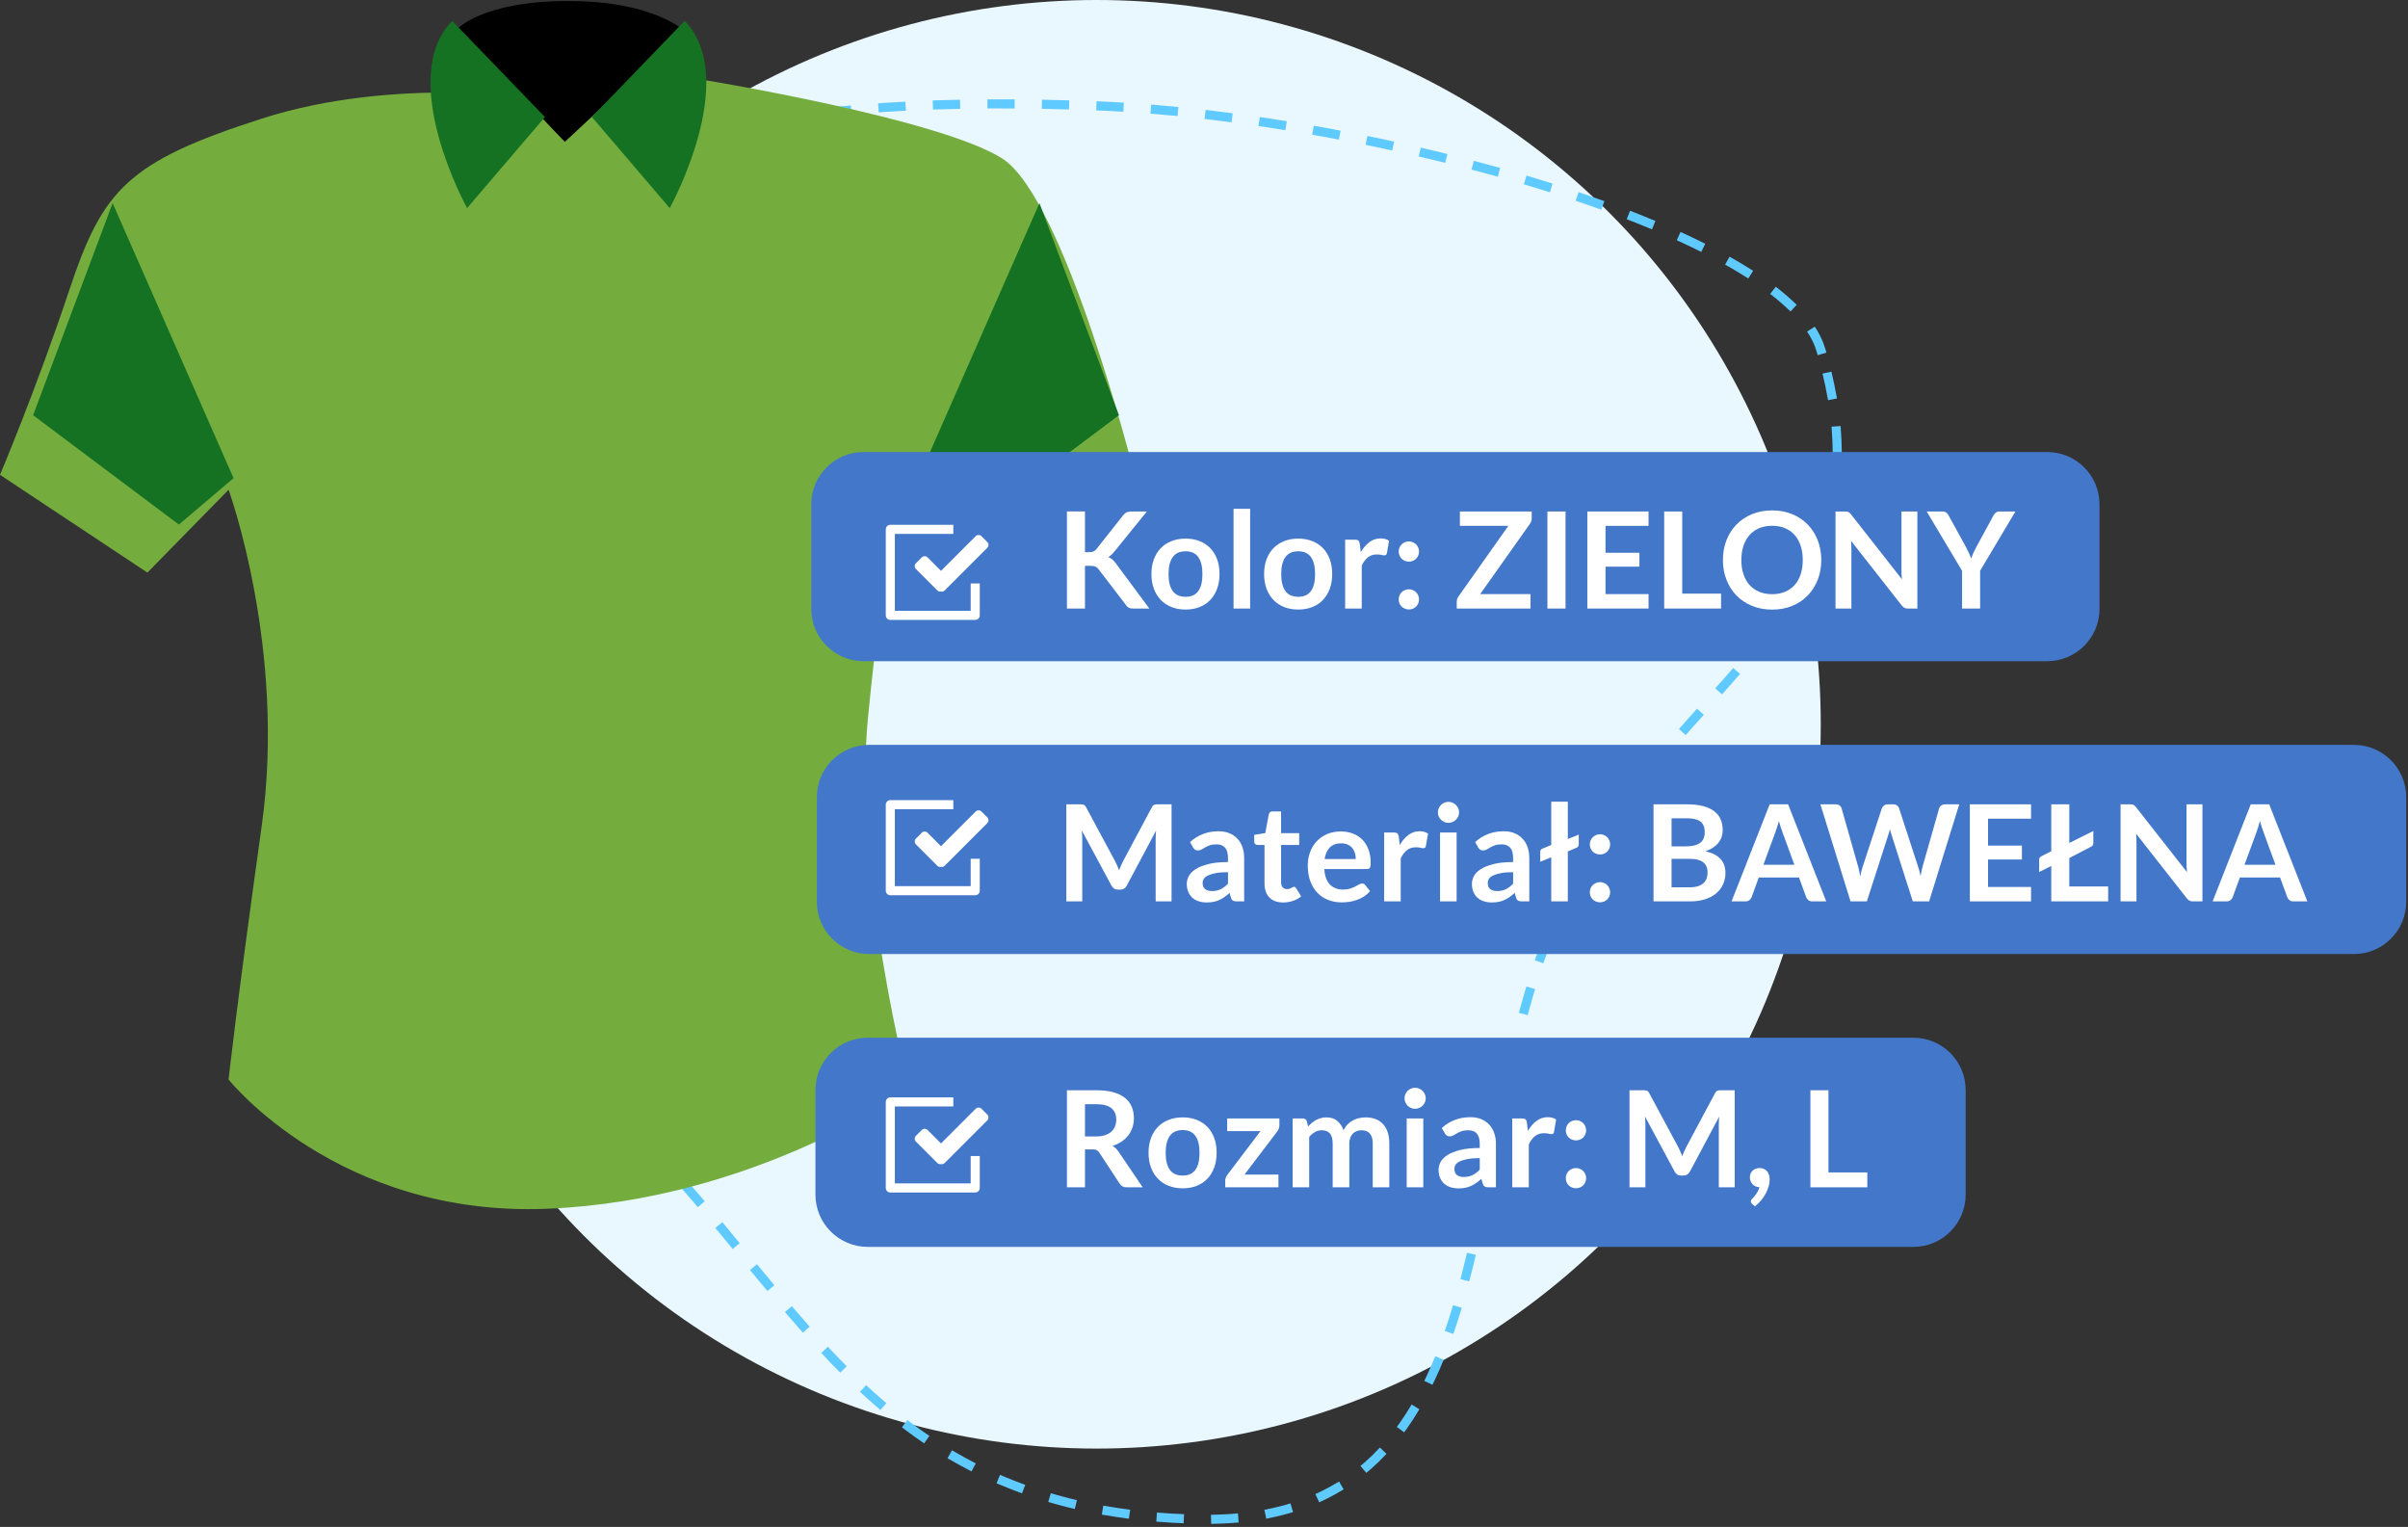 <?xml version="1.0" encoding="UTF-8" standalone="no"?><!DOCTYPE svg PUBLIC "-//W3C//DTD SVG 1.1//EN" "http://www.w3.org/Graphics/SVG/1.1/DTD/svg11.dtd"><svg width="100%" height="100%" viewBox="0 0 265 168" version="1.1" xmlns="http://www.w3.org/2000/svg" xmlns:xlink="http://www.w3.org/1999/xlink" xml:space="preserve" xmlns:serif="http://www.serif.com/" style="fill-rule:evenodd;clip-rule:evenodd;stroke-linecap:square;stroke-linejoin:round;stroke-miterlimit:1.5;"><rect x="0" y="0" width="265" height="168" fill="#333333" stroke="none"/><g><circle cx="120.683" cy="79.691" r="79.691" style="fill:#e9f7ff;"/><path d="M200.374,38.458c-3.819,-12.905 -48.858,-25.62 -79.691,-26.812c-30.834,-1.191 -64.2,1.788 -81.479,26.812c-17.279,25.025 12.512,67.924 30.982,86.395c18.471,18.47 26.813,41.708 61.966,42.303c35.154,0.596 27.408,-42.303 39.92,-67.924c12.513,-25.62 36.941,-31.578 28.302,-60.774Z" style="fill:none;stroke:#5fcaff;stroke-width:1px;stroke-dasharray:2,4,0,0;"/><g id="koszulka"><path id="Shape-1375" serif:id="Shape 1375" d="M59.605,10.867c0,-0 -16.04,-2.552 -30.805,2.187c-14.764,4.739 -17.499,7.838 -21.144,18.775c-3.646,10.938 -7.656,20.416 -7.656,20.416l16.223,10.755l8.932,-9.114c-0,-0 6.379,17.499 3.645,37.003c-2.734,19.504 -3.645,27.89 -3.645,27.89c-0,-0 12.03,15.129 34.997,14.218c22.967,-0.912 39.919,-13.125 39.919,-13.125c-0,-0 -6.197,-23.697 -4.557,-40.831c1.641,-17.135 3.828,-26.25 3.828,-26.25l9.114,10.574l16.405,-11.12c-0,-0 -7.656,-30.441 -14.582,-34.816c-6.927,-4.375 -32.446,-8.568 -32.446,-8.568l-18.228,2.006Z" style="fill:#74ac3e;"/><path id="Shape-1378" serif:id="Shape 1378" d="M57.608,16.547l1.358,18.484l2.74,0l3.946,-22.501l-7.466,0l-0.578,4.017Z" style="fill:#74ac3e;"/><path id="Shape-1377" serif:id="Shape 1377" d="M50.309,3.211c-0,-0 2.734,-3.099 12.213,-3.099c9.478,-0 12.759,3.281 12.759,3.281l-13.124,12.213l-11.848,-12.395Z"/><path id="Shape-1376" serif:id="Shape 1376" d="M49.762,2.299l10.208,10.573l-8.567,10.025c-0,0 -7.838,-14.218 -1.641,-20.598Z" style="fill:#147222;"/><path id="Shape-1376-copy" serif:id="Shape 1376 copy" d="M75.346,2.299l-10.207,10.573l8.567,10.025c0,0 7.838,-14.218 1.64,-20.598Z" style="fill:#147222;"/><path id="Shape-1379" serif:id="Shape 1379" d="M12.395,22.351l13.306,30.258l-6.015,5.104l-16.04,-12.03l8.749,-23.332Z" style="fill:#147222;"/><path id="Shape-1379-copy" serif:id="Shape 1379 copy" d="M114.391,22.351l-13.306,30.258l6.015,5.104l16.041,-12.03l-8.75,-23.332Z" style="fill:#147222;"/></g><path d="M231.05,55.488c0,-3.175 -2.578,-5.753 -5.753,-5.753l-130.264,-0c-3.176,-0 -5.754,2.578 -5.754,5.753l0,11.508c0,3.175 2.578,5.753 5.754,5.753l130.264,0c3.175,0 5.753,-2.578 5.753,-5.753l0,-11.508Z" style="fill:#4377c9;"/><path d="M264.805,87.709c0,-3.175 -2.578,-5.754 -5.753,-5.754l-163.405,0c-3.176,0 -5.754,2.579 -5.754,5.754l-0,11.507c-0,3.176 2.578,5.754 5.754,5.754l163.405,0c3.175,0 5.753,-2.578 5.753,-5.754l0,-11.507Z" style="fill:#4377c9;"/><path d="M216.321,119.93c-0,-3.176 -2.578,-5.754 -5.754,-5.754l-115.074,0c-3.175,0 -5.753,2.578 -5.753,5.754l-0,11.507c-0,3.176 2.578,5.754 5.753,5.754l115.074,-0c3.176,-0 5.754,-2.578 5.754,-5.754l-0,-11.507Z" style="fill:#4377c9;"/><path d="M103.556,62.81l3.815,-3.815c0.176,-0.176 0.463,-0.176 0.639,0l0.64,0.64c0.176,0.176 0.176,0.462 -0,0.639l-4.689,4.689c-0.11,0.11 -0.263,0.151 -0.405,0.124c-0.142,0.027 -0.295,-0.014 -0.405,-0.124l-2.353,-2.353c-0.177,-0.176 -0.177,-0.463 -0,-0.639l0.639,-0.64c0.177,-0.176 0.463,-0.176 0.64,0l1.479,1.479Z" style="fill:#fff;"/><path d="M104.413,58.242l-6.434,-0l0,9.464l9.345,0l-0,-3.014" style="fill:none;stroke:#fff;stroke-width:1px;"/><path d="M103.556,93.104l3.815,-3.815c0.176,-0.177 0.463,-0.177 0.639,-0l0.64,0.639c0.176,0.177 0.176,0.463 -0,0.64l-4.689,4.689c-0.11,0.11 -0.263,0.151 -0.405,0.124c-0.142,0.027 -0.295,-0.014 -0.405,-0.124l-2.353,-2.353c-0.177,-0.177 -0.177,-0.463 -0,-0.64l0.639,-0.639c0.177,-0.177 0.463,-0.177 0.64,-0l1.479,1.479Z" style="fill:#fff;"/><path d="M104.413,88.535l-6.434,0l0,9.465l9.345,-0l-0,-3.014" style="fill:none;stroke:#fff;stroke-width:1px;"/><path d="M103.556,125.809l3.815,-3.815c0.176,-0.177 0.463,-0.177 0.639,-0l0.64,0.639c0.176,0.177 0.176,0.463 -0,0.64l-4.689,4.689c-0.11,0.11 -0.263,0.151 -0.405,0.124c-0.142,0.027 -0.295,-0.014 -0.405,-0.124l-2.353,-2.353c-0.177,-0.177 -0.177,-0.463 -0,-0.64l0.639,-0.639c0.177,-0.177 0.463,-0.177 0.64,-0l1.479,1.479Z" style="fill:#fff;"/><path d="M104.413,121.24l-6.434,0l0,9.465l9.345,-0l-0,-3.014" style="fill:none;stroke:#fff;stroke-width:1px;"/><g><path d="M119.403,60.752l0.465,0c0.187,0 0.342,-0.026 0.465,-0.077c0.123,-0.052 0.229,-0.134 0.318,-0.248l2.946,-3.729c0.124,-0.158 0.253,-0.267 0.388,-0.329c0.136,-0.061 0.307,-0.092 0.513,-0.092l1.714,-0l-3.597,4.438c-0.113,0.138 -0.221,0.254 -0.325,0.347c-0.103,0.094 -0.214,0.17 -0.332,0.229c0.162,0.059 0.309,0.143 0.439,0.251c0.131,0.109 0.258,0.247 0.381,0.414l3.707,5l-1.758,-0c-0.236,-0 -0.412,-0.034 -0.528,-0.1c-0.115,-0.066 -0.213,-0.164 -0.291,-0.292l-3.021,-3.943c-0.098,-0.128 -0.209,-0.221 -0.332,-0.277c-0.123,-0.057 -0.298,-0.085 -0.524,-0.085l-0.628,-0l-0,4.697l-1.987,-0l0,-10.686l1.987,-0l-0,4.482Z" style="fill:#fff;fill-rule:nonzero;"/><path d="M130.473,59.26c0.566,0 1.079,0.092 1.54,0.274c0.46,0.182 0.853,0.44 1.178,0.775c0.325,0.335 0.576,0.744 0.753,1.226c0.177,0.483 0.266,1.022 0.266,1.617c-0,0.601 -0.089,1.143 -0.266,1.625c-0.177,0.483 -0.428,0.894 -0.753,1.233c-0.325,0.34 -0.718,0.601 -1.178,0.783c-0.461,0.182 -0.974,0.273 -1.54,0.273c-0.566,0 -1.081,-0.091 -1.544,-0.273c-0.462,-0.182 -0.857,-0.443 -1.185,-0.783c-0.327,-0.339 -0.581,-0.75 -0.761,-1.233c-0.179,-0.482 -0.269,-1.024 -0.269,-1.625c-0,-0.595 0.09,-1.134 0.269,-1.617c0.18,-0.482 0.434,-0.891 0.761,-1.226c0.328,-0.335 0.723,-0.593 1.185,-0.775c0.463,-0.182 0.978,-0.274 1.544,-0.274Zm-0,6.403c0.63,0 1.097,-0.211 1.399,-0.635c0.303,-0.423 0.455,-1.044 0.455,-1.861c-0,-0.817 -0.152,-1.44 -0.455,-1.868c-0.302,-0.429 -0.769,-0.643 -1.399,-0.643c-0.64,0 -1.113,0.216 -1.418,0.646c-0.305,0.431 -0.458,1.053 -0.458,1.865c0,0.813 0.153,1.432 0.458,1.857c0.305,0.426 0.778,0.639 1.418,0.639Z" style="fill:#fff;fill-rule:nonzero;"/><rect x="135.753" y="55.982" width="1.824" height="10.974" style="fill:#fff;fill-rule:nonzero;"/><path d="M142.872,59.26c0.567,0 1.08,0.092 1.54,0.274c0.46,0.182 0.853,0.44 1.178,0.775c0.325,0.335 0.576,0.744 0.753,1.226c0.178,0.483 0.266,1.022 0.266,1.617c0,0.601 -0.088,1.143 -0.266,1.625c-0.177,0.483 -0.428,0.894 -0.753,1.233c-0.325,0.34 -0.718,0.601 -1.178,0.783c-0.46,0.182 -0.973,0.273 -1.54,0.273c-0.566,0 -1.08,-0.091 -1.543,-0.273c-0.463,-0.182 -0.858,-0.443 -1.185,-0.783c-0.328,-0.339 -0.581,-0.75 -0.761,-1.233c-0.18,-0.482 -0.27,-1.024 -0.27,-1.625c0,-0.595 0.09,-1.134 0.27,-1.617c0.18,-0.482 0.433,-0.891 0.761,-1.226c0.327,-0.335 0.722,-0.593 1.185,-0.775c0.463,-0.182 0.977,-0.274 1.543,-0.274Zm0,6.403c0.631,0 1.097,-0.211 1.4,-0.635c0.303,-0.423 0.454,-1.044 0.454,-1.861c-0,-0.817 -0.151,-1.44 -0.454,-1.868c-0.303,-0.429 -0.769,-0.643 -1.4,-0.643c-0.64,0 -1.112,0.216 -1.418,0.646c-0.305,0.431 -0.457,1.053 -0.457,1.865c-0,0.813 0.152,1.432 0.457,1.857c0.306,0.426 0.778,0.639 1.418,0.639Z" style="fill:#fff;fill-rule:nonzero;"/><path d="M148.034,66.956l0,-7.577l1.071,-0c0.187,-0 0.318,0.034 0.392,0.103c0.074,0.069 0.123,0.187 0.147,0.355l0.111,0.915c0.271,-0.467 0.589,-0.837 0.953,-1.107c0.364,-0.271 0.773,-0.407 1.226,-0.407c0.374,0 0.684,0.086 0.93,0.259l-0.236,1.366c-0.015,0.089 -0.047,0.151 -0.096,0.188c-0.049,0.037 -0.116,0.056 -0.199,0.056c-0.074,-0 -0.175,-0.017 -0.303,-0.052c-0.128,-0.034 -0.298,-0.052 -0.51,-0.052c-0.379,0 -0.704,0.105 -0.975,0.314c-0.27,0.209 -0.499,0.516 -0.686,0.92l-0,4.719l-1.825,-0Z" style="fill:#fff;fill-rule:nonzero;"/><path d="M153.928,65.951c-0,-0.152 0.028,-0.298 0.085,-0.435c0.056,-0.138 0.135,-0.256 0.236,-0.355c0.101,-0.098 0.22,-0.177 0.358,-0.236c0.138,-0.059 0.286,-0.089 0.443,-0.089c0.153,0 0.298,0.03 0.436,0.089c0.138,0.059 0.256,0.138 0.354,0.236c0.099,0.099 0.178,0.217 0.237,0.355c0.059,0.137 0.088,0.283 0.088,0.435c0,0.158 -0.029,0.304 -0.088,0.44c-0.059,0.135 -0.138,0.252 -0.237,0.351c-0.098,0.098 -0.216,0.176 -0.354,0.232c-0.138,0.057 -0.283,0.085 -0.436,0.085c-0.157,0 -0.305,-0.028 -0.443,-0.085c-0.138,-0.056 -0.257,-0.134 -0.358,-0.232c-0.101,-0.099 -0.18,-0.216 -0.236,-0.351c-0.057,-0.136 -0.085,-0.282 -0.085,-0.44Zm-0,-5.265c-0,-0.153 0.028,-0.298 0.085,-0.436c0.056,-0.138 0.135,-0.256 0.236,-0.354c0.101,-0.099 0.22,-0.178 0.358,-0.237c0.138,-0.059 0.286,-0.088 0.443,-0.088c0.153,-0 0.298,0.029 0.436,0.088c0.138,0.059 0.256,0.138 0.354,0.237c0.099,0.098 0.178,0.216 0.237,0.354c0.059,0.138 0.088,0.283 0.088,0.436c0,0.157 -0.029,0.304 -0.088,0.439c-0.059,0.136 -0.138,0.253 -0.237,0.351c-0.098,0.098 -0.216,0.176 -0.354,0.233c-0.138,0.056 -0.283,0.085 -0.436,0.085c-0.157,-0 -0.305,-0.029 -0.443,-0.085c-0.138,-0.057 -0.257,-0.135 -0.358,-0.233c-0.101,-0.098 -0.18,-0.215 -0.236,-0.351c-0.057,-0.135 -0.085,-0.282 -0.085,-0.439Z" style="fill:#fff;fill-rule:nonzero;"/><path d="M168.565,56.277l-0,0.731c-0,0.227 -0.064,0.433 -0.192,0.62l-5.48,7.74l5.539,-0l-0,1.588l-8.116,-0l-0,-0.783c-0,-0.099 0.017,-0.193 0.051,-0.284c0.035,-0.092 0.079,-0.176 0.133,-0.255l5.495,-7.777l-5.332,0l-0,-1.58l7.902,-0Z" style="fill:#fff;fill-rule:nonzero;"/><rect x="170.293" y="56.277" width="1.994" height="10.679" style="fill:#fff;fill-rule:nonzero;"/><path d="M181.422,56.277l0,1.58l-4.734,0l0,2.962l3.73,-0l-0,1.528l-3.73,0l0,3.021l4.734,-0l0,1.588l-6.735,-0l-0,-10.679l6.735,-0Z" style="fill:#fff;fill-rule:nonzero;"/><path d="M185.129,65.316l4.276,0l0,1.64l-6.262,-0l-0,-10.679l1.986,-0l0,9.039Z" style="fill:#fff;fill-rule:nonzero;"/><path d="M200.431,61.616c0,0.783 -0.13,1.508 -0.391,2.175c-0.261,0.667 -0.628,1.245 -1.101,1.732c-0.472,0.487 -1.041,0.868 -1.706,1.141c-0.664,0.273 -1.4,0.41 -2.208,0.41c-0.807,-0 -1.544,-0.137 -2.212,-0.41c-0.667,-0.273 -1.238,-0.654 -1.713,-1.141c-0.475,-0.487 -0.843,-1.065 -1.104,-1.732c-0.261,-0.667 -0.391,-1.392 -0.391,-2.175c-0,-0.783 0.13,-1.507 0.391,-2.175c0.261,-0.667 0.629,-1.244 1.104,-1.731c0.475,-0.488 1.046,-0.868 1.713,-1.141c0.668,-0.274 1.405,-0.41 2.212,-0.41c0.808,-0 1.544,0.138 2.208,0.413c0.665,0.276 1.234,0.656 1.706,1.141c0.473,0.485 0.84,1.061 1.101,1.728c0.261,0.668 0.391,1.392 0.391,2.175Zm-2.038,0c-0,-0.586 -0.078,-1.111 -0.233,-1.576c-0.155,-0.466 -0.378,-0.861 -0.668,-1.186c-0.291,-0.325 -0.644,-0.573 -1.06,-0.746c-0.416,-0.172 -0.885,-0.258 -1.407,-0.258c-0.522,-0 -0.992,0.086 -1.41,0.258c-0.419,0.173 -0.774,0.421 -1.067,0.746c-0.293,0.325 -0.519,0.72 -0.676,1.186c-0.158,0.465 -0.236,0.99 -0.236,1.576c-0,0.586 0.078,1.112 0.236,1.577c0.157,0.465 0.383,0.859 0.676,1.182c0.293,0.322 0.648,0.569 1.067,0.742c0.418,0.172 0.888,0.258 1.41,0.258c0.522,0 0.991,-0.086 1.407,-0.258c0.416,-0.173 0.769,-0.42 1.06,-0.742c0.29,-0.323 0.513,-0.717 0.668,-1.182c0.155,-0.465 0.233,-0.991 0.233,-1.577Z" style="fill:#fff;fill-rule:nonzero;"/><path d="M203.038,56.277c0.089,-0 0.162,0.004 0.222,0.011c0.059,0.007 0.112,0.022 0.158,0.044c0.047,0.022 0.093,0.054 0.137,0.096c0.044,0.042 0.094,0.098 0.148,0.166l5.605,7.142c-0.02,-0.173 -0.033,-0.341 -0.041,-0.506c-0.007,-0.165 -0.011,-0.319 -0.011,-0.462l0,-6.491l1.75,-0l0,10.679l-1.026,-0c-0.158,-0 -0.288,-0.025 -0.391,-0.074c-0.104,-0.049 -0.205,-0.138 -0.303,-0.266l-5.583,-7.112c0.014,0.158 0.026,0.314 0.033,0.469c0.007,0.155 0.011,0.297 0.011,0.425l-0,6.558l-1.75,-0l-0,-10.679l1.041,-0Z" style="fill:#fff;fill-rule:nonzero;"/><path d="M217.911,62.805l0,4.151l-1.986,-0l-0,-4.151l-3.892,-6.528l1.75,-0c0.173,-0 0.309,0.042 0.41,0.125c0.101,0.084 0.186,0.19 0.255,0.318l1.957,3.567c0.113,0.212 0.212,0.412 0.295,0.602c0.084,0.189 0.16,0.375 0.229,0.557c0.064,-0.187 0.137,-0.375 0.218,-0.565c0.081,-0.189 0.179,-0.387 0.292,-0.594l1.942,-3.567c0.054,-0.108 0.135,-0.209 0.244,-0.303c0.108,-0.093 0.246,-0.14 0.413,-0.14l1.758,-0l-3.885,6.528Z" style="fill:#fff;fill-rule:nonzero;"/></g><g><path d="M122.711,94.745c0.084,0.158 0.162,0.322 0.233,0.491c0.071,0.17 0.141,0.341 0.21,0.514c0.069,-0.178 0.141,-0.352 0.215,-0.525c0.073,-0.172 0.152,-0.337 0.236,-0.494l3.161,-5.916c0.039,-0.074 0.08,-0.133 0.121,-0.177c0.042,-0.044 0.089,-0.076 0.141,-0.096c0.051,-0.02 0.109,-0.032 0.173,-0.037c0.064,-0.005 0.141,-0.007 0.229,-0.007l1.499,-0l0,10.678l-1.75,0l0,-6.897c0,-0.128 0.004,-0.269 0.011,-0.421c0.008,-0.153 0.019,-0.308 0.034,-0.465l-3.228,6.055c-0.074,0.138 -0.17,0.245 -0.288,0.322c-0.118,0.076 -0.256,0.114 -0.413,0.114l-0.274,-0c-0.157,-0 -0.295,-0.038 -0.413,-0.114c-0.118,-0.077 -0.214,-0.184 -0.288,-0.322l-3.272,-6.078c0.02,0.163 0.034,0.322 0.041,0.477c0.007,0.155 0.011,0.299 0.011,0.432l-0,6.897l-1.75,0l-0,-10.678l1.499,-0c0.089,-0 0.165,0.002 0.229,0.007c0.064,0.005 0.122,0.017 0.173,0.037c0.052,0.02 0.1,0.052 0.144,0.096c0.045,0.044 0.087,0.103 0.126,0.177l3.19,5.93Z" style="fill:#fff;fill-rule:nonzero;"/><path d="M136.92,99.176l-0.82,0c-0.172,0 -0.307,-0.025 -0.406,-0.077c-0.098,-0.052 -0.172,-0.156 -0.221,-0.314l-0.163,-0.539c-0.192,0.172 -0.38,0.324 -0.565,0.454c-0.184,0.131 -0.375,0.24 -0.572,0.329c-0.197,0.088 -0.406,0.155 -0.628,0.199c-0.221,0.044 -0.468,0.067 -0.738,0.067c-0.32,-0 -0.616,-0.044 -0.887,-0.13c-0.27,-0.087 -0.503,-0.216 -0.698,-0.389c-0.194,-0.173 -0.345,-0.388 -0.454,-0.645c-0.108,-0.257 -0.162,-0.556 -0.162,-0.896c-0,-0.287 0.075,-0.57 0.225,-0.849c0.15,-0.279 0.4,-0.531 0.75,-0.756c0.349,-0.224 0.814,-0.411 1.395,-0.559c0.581,-0.148 1.303,-0.222 2.164,-0.222l0,-0.447c0,-0.511 -0.107,-0.889 -0.321,-1.135c-0.214,-0.245 -0.526,-0.368 -0.934,-0.368c-0.296,0 -0.542,0.035 -0.739,0.104c-0.197,0.068 -0.368,0.146 -0.513,0.232c-0.145,0.086 -0.279,0.164 -0.402,0.233c-0.124,0.069 -0.259,0.103 -0.407,0.103c-0.123,0 -0.229,-0.032 -0.317,-0.096c-0.089,-0.064 -0.16,-0.143 -0.214,-0.236l-0.333,-0.584c0.872,-0.797 1.923,-1.196 3.154,-1.196c0.443,0 0.838,0.073 1.185,0.218c0.347,0.145 0.641,0.347 0.883,0.605c0.241,0.259 0.424,0.568 0.55,0.927c0.125,0.36 0.188,0.754 0.188,1.182l0,4.785Zm-3.545,-1.137c0.187,0 0.36,-0.017 0.517,-0.051c0.158,-0.034 0.307,-0.085 0.447,-0.152c0.14,-0.068 0.276,-0.152 0.406,-0.251c0.131,-0.1 0.262,-0.217 0.395,-0.353l0,-1.268c-0.531,-0 -0.976,0.033 -1.333,0.1c-0.357,0.067 -0.643,0.153 -0.86,0.257c-0.217,0.104 -0.371,0.226 -0.462,0.364c-0.091,0.139 -0.136,0.29 -0.136,0.454c-0,0.322 0.094,0.553 0.284,0.692c0.19,0.139 0.437,0.208 0.742,0.208Z" style="fill:#fff;fill-rule:nonzero;"/><path d="M141.203,99.295c-0.654,-0 -1.159,-0.186 -1.514,-0.558c-0.354,-0.372 -0.531,-0.885 -0.531,-1.54l-0,-4.231l-0.768,-0c-0.099,-0 -0.184,-0.032 -0.255,-0.096c-0.072,-0.064 -0.107,-0.16 -0.107,-0.288l-0,-0.724l1.218,-0.2l0.384,-2.067c0.02,-0.099 0.066,-0.175 0.137,-0.229c0.071,-0.054 0.161,-0.082 0.269,-0.082l0.946,0l-0,2.386l1.994,-0l-0,1.3l-1.994,-0l-0,4.106c-0,0.236 0.059,0.421 0.177,0.554c0.118,0.132 0.276,0.199 0.473,0.199c0.113,-0 0.208,-0.014 0.284,-0.041c0.076,-0.027 0.143,-0.055 0.199,-0.085c0.057,-0.029 0.107,-0.057 0.152,-0.085c0.044,-0.027 0.088,-0.04 0.133,-0.04c0.054,-0 0.098,0.013 0.133,0.04c0.034,0.028 0.071,0.068 0.11,0.122l0.547,0.886c-0.266,0.222 -0.571,0.389 -0.916,0.503c-0.344,0.113 -0.701,0.17 -1.071,0.17Z" style="fill:#fff;fill-rule:nonzero;"/><path d="M147.562,91.481c0.477,0 0.917,0.077 1.318,0.229c0.401,0.153 0.747,0.376 1.038,0.668c0.29,0.293 0.517,0.653 0.679,1.079c0.163,0.426 0.244,0.912 0.244,1.458c-0,0.138 -0.006,0.253 -0.019,0.344c-0.012,0.091 -0.034,0.162 -0.066,0.214c-0.032,0.051 -0.075,0.088 -0.129,0.111c-0.055,0.022 -0.123,0.033 -0.207,0.033l-4.682,-0c0.054,0.778 0.263,1.349 0.627,1.713c0.365,0.364 0.847,0.547 1.448,0.547c0.295,-0 0.55,-0.035 0.764,-0.104c0.214,-0.069 0.402,-0.145 0.562,-0.229c0.16,-0.083 0.3,-0.16 0.42,-0.229c0.121,-0.069 0.238,-0.103 0.351,-0.103c0.074,-0 0.138,0.015 0.192,0.044c0.054,0.03 0.101,0.072 0.141,0.126l0.531,0.664c-0.202,0.237 -0.428,0.435 -0.679,0.595c-0.251,0.16 -0.513,0.288 -0.787,0.384c-0.273,0.096 -0.551,0.164 -0.834,0.203c-0.283,0.039 -0.558,0.059 -0.824,0.059c-0.526,0 -1.016,-0.087 -1.469,-0.262c-0.453,-0.175 -0.847,-0.433 -1.182,-0.775c-0.335,-0.343 -0.598,-0.766 -0.79,-1.271c-0.192,-0.504 -0.288,-1.089 -0.288,-1.754c0,-0.517 0.084,-1.003 0.251,-1.458c0.167,-0.456 0.408,-0.852 0.72,-1.189c0.313,-0.337 0.694,-0.604 1.145,-0.801c0.45,-0.197 0.959,-0.296 1.525,-0.296Zm0.037,1.307c-0.532,0 -0.948,0.15 -1.248,0.451c-0.301,0.3 -0.493,0.726 -0.576,1.277l3.426,0c0,-0.236 -0.032,-0.459 -0.096,-0.668c-0.064,-0.209 -0.162,-0.393 -0.295,-0.55c-0.133,-0.158 -0.3,-0.282 -0.502,-0.373c-0.202,-0.091 -0.438,-0.137 -0.709,-0.137Z" style="fill:#fff;fill-rule:nonzero;"/><path d="M152.325,99.176l0,-7.577l1.071,0c0.187,0 0.318,0.035 0.391,0.104c0.074,0.069 0.123,0.187 0.148,0.354l0.111,0.916c0.271,-0.468 0.588,-0.837 0.953,-1.108c0.364,-0.271 0.772,-0.406 1.225,-0.406c0.375,0 0.685,0.086 0.931,0.259l-0.236,1.366c-0.015,0.088 -0.047,0.151 -0.096,0.188c-0.05,0.037 -0.116,0.055 -0.2,0.055c-0.074,0 -0.175,-0.017 -0.303,-0.051c-0.128,-0.035 -0.297,-0.052 -0.509,-0.052c-0.379,0 -0.704,0.105 -0.975,0.314c-0.271,0.209 -0.5,0.516 -0.687,0.919l0,4.719l-1.824,0Z" style="fill:#fff;fill-rule:nonzero;"/><path d="M160.301,91.599l-0,7.577l-1.824,0l-0,-7.577l1.824,0Zm0.273,-2.208c0,0.158 -0.032,0.305 -0.096,0.443c-0.064,0.138 -0.149,0.259 -0.255,0.362c-0.105,0.104 -0.23,0.186 -0.373,0.248c-0.142,0.061 -0.295,0.092 -0.457,0.092c-0.158,-0 -0.307,-0.031 -0.447,-0.092c-0.141,-0.062 -0.262,-0.144 -0.366,-0.248c-0.103,-0.103 -0.186,-0.224 -0.247,-0.362c-0.062,-0.138 -0.092,-0.285 -0.092,-0.443c-0,-0.162 0.03,-0.315 0.092,-0.458c0.061,-0.142 0.144,-0.265 0.247,-0.369c0.104,-0.103 0.225,-0.186 0.366,-0.247c0.14,-0.062 0.289,-0.093 0.447,-0.093c0.162,0 0.315,0.031 0.457,0.093c0.143,0.061 0.268,0.144 0.373,0.247c0.106,0.104 0.191,0.227 0.255,0.369c0.064,0.143 0.096,0.296 0.096,0.458Z" style="fill:#fff;fill-rule:nonzero;"/><path d="M168.299,99.176l-0.82,0c-0.172,0 -0.308,-0.025 -0.406,-0.077c-0.098,-0.052 -0.172,-0.156 -0.222,-0.314l-0.162,-0.539c-0.192,0.172 -0.38,0.324 -0.565,0.454c-0.185,0.131 -0.375,0.24 -0.572,0.329c-0.197,0.088 -0.406,0.155 -0.628,0.199c-0.222,0.044 -0.468,0.067 -0.739,0.067c-0.32,-0 -0.615,-0.044 -0.886,-0.13c-0.271,-0.087 -0.503,-0.216 -0.698,-0.389c-0.194,-0.173 -0.345,-0.388 -0.454,-0.645c-0.108,-0.257 -0.162,-0.556 -0.162,-0.896c-0,-0.287 0.075,-0.57 0.225,-0.849c0.15,-0.279 0.4,-0.531 0.75,-0.756c0.349,-0.224 0.814,-0.411 1.395,-0.559c0.581,-0.148 1.303,-0.222 2.164,-0.222l0,-0.447c0,-0.511 -0.107,-0.889 -0.321,-1.135c-0.214,-0.245 -0.526,-0.368 -0.934,-0.368c-0.296,0 -0.542,0.035 -0.739,0.104c-0.197,0.068 -0.368,0.146 -0.513,0.232c-0.145,0.086 -0.279,0.164 -0.403,0.233c-0.123,0.069 -0.258,0.103 -0.406,0.103c-0.123,0 -0.229,-0.032 -0.317,-0.096c-0.089,-0.064 -0.16,-0.143 -0.214,-0.236l-0.333,-0.584c0.872,-0.797 1.923,-1.196 3.154,-1.196c0.443,0 0.838,0.073 1.185,0.218c0.347,0.145 0.641,0.347 0.882,0.605c0.242,0.259 0.425,0.568 0.551,0.927c0.125,0.36 0.188,0.754 0.188,1.182l-0,4.785Zm-3.545,-1.137c0.187,0 0.36,-0.017 0.517,-0.051c0.158,-0.034 0.307,-0.085 0.447,-0.152c0.14,-0.068 0.276,-0.152 0.406,-0.251c0.131,-0.1 0.262,-0.217 0.395,-0.353l0,-1.268c-0.532,-0 -0.976,0.033 -1.333,0.1c-0.357,0.067 -0.644,0.153 -0.86,0.257c-0.217,0.104 -0.371,0.226 -0.462,0.364c-0.091,0.139 -0.136,0.29 -0.136,0.454c-0,0.322 0.094,0.553 0.284,0.692c0.189,0.139 0.437,0.208 0.742,0.208Z" style="fill:#fff;fill-rule:nonzero;"/><path d="M172.538,88.202l-0,4.114l1.204,-0.488l-0,1.049c-0,0.202 -0.084,0.335 -0.251,0.399l-0.953,0.406l-0,5.494l-1.824,0l-0,-4.852l-1.211,0.488l-0,-1.078c-0,-0.173 0.076,-0.291 0.229,-0.355l0.982,-0.413l-0,-4.764l1.824,0Z" style="fill:#fff;fill-rule:nonzero;"/><path d="M174.96,98.172c0,-0.153 0.029,-0.298 0.085,-0.436c0.057,-0.138 0.136,-0.256 0.236,-0.354c0.101,-0.099 0.221,-0.177 0.359,-0.237c0.137,-0.059 0.285,-0.088 0.443,-0.088c0.152,-0 0.298,0.029 0.435,0.088c0.138,0.06 0.256,0.138 0.355,0.237c0.098,0.098 0.177,0.216 0.236,0.354c0.059,0.138 0.089,0.283 0.089,0.436c-0,0.158 -0.03,0.304 -0.089,0.439c-0.059,0.136 -0.138,0.253 -0.236,0.351c-0.099,0.099 -0.217,0.176 -0.355,0.233c-0.137,0.056 -0.283,0.085 -0.435,0.085c-0.158,-0 -0.306,-0.029 -0.443,-0.085c-0.138,-0.057 -0.258,-0.134 -0.359,-0.233c-0.1,-0.098 -0.179,-0.215 -0.236,-0.351c-0.056,-0.135 -0.085,-0.281 -0.085,-0.439Zm0,-5.266c0,-0.152 0.029,-0.297 0.085,-0.435c0.057,-0.138 0.136,-0.256 0.236,-0.355c0.101,-0.098 0.221,-0.177 0.359,-0.236c0.137,-0.059 0.285,-0.089 0.443,-0.089c0.152,0 0.298,0.03 0.435,0.089c0.138,0.059 0.256,0.138 0.355,0.236c0.098,0.099 0.177,0.217 0.236,0.355c0.059,0.138 0.089,0.283 0.089,0.435c-0,0.158 -0.03,0.305 -0.089,0.44c-0.059,0.135 -0.138,0.252 -0.236,0.351c-0.099,0.098 -0.217,0.176 -0.355,0.232c-0.137,0.057 -0.283,0.085 -0.435,0.085c-0.158,0 -0.306,-0.028 -0.443,-0.085c-0.138,-0.056 -0.258,-0.134 -0.359,-0.232c-0.1,-0.099 -0.179,-0.216 -0.236,-0.351c-0.056,-0.135 -0.085,-0.282 -0.085,-0.44Z" style="fill:#fff;fill-rule:nonzero;"/><path d="M181.969,99.176l-0,-10.678l3.685,-0c0.699,-0 1.296,0.066 1.791,0.199c0.494,0.133 0.901,0.323 1.218,0.569c0.318,0.246 0.55,0.544 0.698,0.893c0.148,0.35 0.222,0.744 0.222,1.182c-0,0.251 -0.037,0.491 -0.111,0.72c-0.074,0.229 -0.189,0.443 -0.344,0.642c-0.155,0.2 -0.352,0.381 -0.59,0.543c-0.239,0.163 -0.524,0.301 -0.853,0.414c1.467,0.33 2.2,1.122 2.2,2.378c0,0.453 -0.086,0.871 -0.258,1.255c-0.172,0.384 -0.424,0.715 -0.753,0.993c-0.33,0.279 -0.736,0.497 -1.219,0.654c-0.482,0.158 -1.034,0.236 -1.654,0.236l-4.032,0Zm1.986,-4.682l0,3.132l2.016,-0c0.37,-0 0.678,-0.045 0.927,-0.133c0.249,-0.089 0.448,-0.207 0.598,-0.355c0.15,-0.148 0.259,-0.32 0.325,-0.517c0.067,-0.197 0.1,-0.406 0.1,-0.628c-0,-0.231 -0.037,-0.439 -0.111,-0.624c-0.074,-0.184 -0.189,-0.342 -0.347,-0.472c-0.158,-0.131 -0.359,-0.23 -0.606,-0.299c-0.246,-0.069 -0.544,-0.104 -0.893,-0.104l-2.009,0Zm0,-1.373l1.588,-0c0.674,-0 1.186,-0.123 1.536,-0.37c0.35,-0.246 0.524,-0.637 0.524,-1.174c0,-0.556 -0.157,-0.952 -0.472,-1.189c-0.315,-0.236 -0.808,-0.354 -1.477,-0.354l-1.699,-0l0,3.087Z" style="fill:#fff;fill-rule:nonzero;"/><path d="M200.978,99.176l-1.536,0c-0.173,0 -0.314,-0.043 -0.425,-0.129c-0.111,-0.086 -0.191,-0.193 -0.24,-0.321l-0.798,-2.179l-4.423,0l-0.798,2.179c-0.039,0.113 -0.117,0.217 -0.233,0.31c-0.115,0.094 -0.257,0.14 -0.424,0.14l-1.544,0l4.195,-10.678l2.031,-0l4.195,10.678Zm-6.913,-4.032l3.405,0l-1.3,-3.552c-0.059,-0.158 -0.124,-0.343 -0.196,-0.558c-0.071,-0.214 -0.141,-0.446 -0.21,-0.697c-0.069,0.251 -0.137,0.484 -0.203,0.701c-0.067,0.217 -0.132,0.406 -0.196,0.569l-1.3,3.537Z" style="fill:#fff;fill-rule:nonzero;"/><path d="M200.335,88.498l1.669,-0c0.172,-0 0.316,0.04 0.432,0.121c0.116,0.082 0.193,0.191 0.233,0.329l1.816,6.388c0.045,0.158 0.085,0.329 0.122,0.513c0.037,0.185 0.073,0.381 0.107,0.588c0.04,-0.207 0.083,-0.403 0.13,-0.588c0.046,-0.184 0.097,-0.355 0.151,-0.513l2.097,-6.388c0.04,-0.113 0.117,-0.216 0.233,-0.31c0.116,-0.094 0.257,-0.14 0.425,-0.14l0.583,-0c0.172,-0 0.315,0.04 0.428,0.121c0.114,0.082 0.192,0.191 0.237,0.329l2.082,6.388c0.109,0.315 0.202,0.665 0.281,1.049c0.034,-0.192 0.07,-0.377 0.107,-0.554c0.037,-0.177 0.075,-0.342 0.114,-0.495l1.817,-6.388c0.035,-0.123 0.111,-0.229 0.229,-0.317c0.118,-0.089 0.261,-0.133 0.428,-0.133l1.559,-0l-3.316,10.678l-1.795,0l-2.333,-7.296c-0.03,-0.094 -0.061,-0.194 -0.093,-0.303c-0.032,-0.108 -0.062,-0.224 -0.092,-0.347c-0.03,0.123 -0.06,0.239 -0.092,0.347c-0.032,0.109 -0.063,0.209 -0.093,0.303l-2.355,7.296l-1.795,0l-3.316,-10.678Z" style="fill:#fff;fill-rule:nonzero;"/><path d="M223.517,88.498l-0,1.58l-4.734,0l-0,2.961l3.729,0l0,1.529l-3.729,0l-0,3.021l4.734,-0l-0,1.587l-6.735,0l-0,-10.678l6.735,-0Z" style="fill:#fff;fill-rule:nonzero;"/><path d="M227.726,92.751l2.644,-1.322l-0,1.33c-0,0.182 -0.081,0.315 -0.244,0.399l-2.4,1.248l0,3.131l4.276,-0l0,1.639l-6.262,0l-0,-3.899l-1.33,0.665l0,-1.366c0,-0.158 0.077,-0.276 0.229,-0.355l1.101,-0.569l-0,-5.154l1.986,-0l0,4.253Z" style="fill:#fff;fill-rule:nonzero;"/><path d="M234.41,88.498c0.088,-0 0.162,0.003 0.221,0.011c0.059,0.007 0.112,0.022 0.159,0.044c0.047,0.022 0.092,0.054 0.136,0.096c0.045,0.042 0.094,0.097 0.148,0.166l5.605,7.142c-0.019,-0.173 -0.033,-0.341 -0.04,-0.506c-0.008,-0.165 -0.011,-0.319 -0.011,-0.462l-0,-6.491l1.75,-0l-0,10.678l-1.027,0c-0.157,0 -0.288,-0.024 -0.391,-0.073c-0.103,-0.05 -0.204,-0.138 -0.303,-0.266l-5.583,-7.112c0.015,0.157 0.026,0.314 0.033,0.469c0.008,0.155 0.011,0.296 0.011,0.424l0,6.558l-1.75,0l0,-10.678l1.042,-0Z" style="fill:#fff;fill-rule:nonzero;"/><path d="M253.921,99.176l-1.536,0c-0.173,0 -0.314,-0.043 -0.425,-0.129c-0.111,-0.086 -0.191,-0.193 -0.24,-0.321l-0.798,-2.179l-4.423,0l-0.798,2.179c-0.039,0.113 -0.117,0.217 -0.232,0.31c-0.116,0.094 -0.258,0.14 -0.425,0.14l-1.544,0l4.195,-10.678l2.031,-0l4.195,10.678Zm-6.913,-4.032l3.405,0l-1.3,-3.552c-0.059,-0.158 -0.124,-0.343 -0.196,-0.558c-0.071,-0.214 -0.141,-0.446 -0.21,-0.697c-0.069,0.251 -0.137,0.484 -0.203,0.701c-0.067,0.217 -0.132,0.406 -0.196,0.569l-1.3,3.537Z" style="fill:#fff;fill-rule:nonzero;"/></g><g><path d="M119.403,126.463l-0,4.172l-1.987,0l0,-10.678l3.257,-0c0.729,-0 1.353,0.075 1.872,0.225c0.52,0.15 0.945,0.36 1.278,0.631c0.332,0.271 0.576,0.595 0.731,0.971c0.155,0.377 0.232,0.792 0.232,1.245c0,0.359 -0.052,0.699 -0.158,1.019c-0.106,0.32 -0.259,0.61 -0.458,0.871c-0.2,0.261 -0.446,0.49 -0.739,0.687c-0.293,0.197 -0.626,0.355 -1,0.473c0.251,0.143 0.467,0.347 0.65,0.613l2.673,3.943l-1.787,0c-0.173,0 -0.319,-0.034 -0.44,-0.103c-0.12,-0.069 -0.222,-0.167 -0.306,-0.295l-2.245,-3.42c-0.084,-0.128 -0.176,-0.219 -0.277,-0.273c-0.101,-0.054 -0.25,-0.081 -0.447,-0.081l-0.849,-0Zm-0,-1.425l1.24,-0c0.375,-0 0.701,-0.047 0.979,-0.141c0.278,-0.093 0.507,-0.223 0.687,-0.388c0.179,-0.164 0.314,-0.36 0.402,-0.587c0.089,-0.226 0.133,-0.475 0.133,-0.746c0,-0.541 -0.178,-0.957 -0.535,-1.248c-0.357,-0.29 -0.902,-0.435 -1.636,-0.435l-1.27,-0l-0,3.545Z" style="fill:#fff;fill-rule:nonzero;"/><path d="M130.155,122.94c0.567,0 1.08,0.091 1.54,0.273c0.46,0.183 0.853,0.441 1.178,0.776c0.325,0.335 0.576,0.743 0.753,1.226c0.178,0.482 0.266,1.021 0.266,1.617c0,0.601 -0.088,1.142 -0.266,1.625c-0.177,0.482 -0.428,0.893 -0.753,1.233c-0.325,0.34 -0.718,0.601 -1.178,0.783c-0.46,0.182 -0.973,0.273 -1.54,0.273c-0.566,0 -1.08,-0.091 -1.543,-0.273c-0.463,-0.182 -0.858,-0.443 -1.185,-0.783c-0.328,-0.34 -0.581,-0.751 -0.761,-1.233c-0.18,-0.483 -0.27,-1.024 -0.27,-1.625c0,-0.596 0.09,-1.135 0.27,-1.617c0.18,-0.483 0.433,-0.891 0.761,-1.226c0.327,-0.335 0.722,-0.593 1.185,-0.776c0.463,-0.182 0.977,-0.273 1.543,-0.273Zm0,6.403c0.631,-0 1.097,-0.212 1.4,-0.635c0.303,-0.424 0.454,-1.044 0.454,-1.861c-0,-0.817 -0.151,-1.44 -0.454,-1.869c-0.303,-0.428 -0.769,-0.642 -1.4,-0.642c-0.64,-0 -1.112,0.215 -1.418,0.646c-0.305,0.431 -0.457,1.052 -0.457,1.865c-0,0.812 0.152,1.431 0.457,1.857c0.306,0.426 0.778,0.639 1.418,0.639Z" style="fill:#fff;fill-rule:nonzero;"/><path d="M140.797,123.812c0,0.128 -0.023,0.252 -0.07,0.373c-0.047,0.12 -0.102,0.222 -0.166,0.306l-3.604,4.741l3.737,0l-0,1.403l-5.857,0l0,-0.76c0,-0.084 0.02,-0.184 0.06,-0.299c0.039,-0.116 0.1,-0.226 0.184,-0.329l3.634,-4.793l-3.663,0l-0,-1.396l5.745,0l0,0.754Z" style="fill:#fff;fill-rule:nonzero;"/><path d="M142.252,130.635l-0,-7.577l1.115,0c0.236,0 0.392,0.111 0.465,0.333l0.119,0.561c0.132,-0.148 0.272,-0.283 0.417,-0.406c0.145,-0.123 0.3,-0.229 0.465,-0.318c0.165,-0.088 0.342,-0.159 0.532,-0.21c0.189,-0.052 0.397,-0.078 0.624,-0.078c0.477,0 0.87,0.129 1.178,0.388c0.307,0.258 0.538,0.602 0.69,1.03c0.118,-0.251 0.266,-0.466 0.443,-0.646c0.178,-0.18 0.372,-0.326 0.584,-0.44c0.211,-0.113 0.437,-0.196 0.675,-0.251c0.239,-0.054 0.479,-0.081 0.721,-0.081c0.418,0 0.79,0.064 1.115,0.192c0.325,0.128 0.598,0.315 0.819,0.561c0.222,0.247 0.391,0.547 0.506,0.901c0.116,0.355 0.174,0.761 0.174,1.219l-0,4.822l-1.824,0l-0,-4.822c-0,-0.483 -0.106,-0.846 -0.318,-1.089c-0.212,-0.244 -0.522,-0.366 -0.93,-0.366c-0.187,0 -0.361,0.032 -0.521,0.096c-0.16,0.064 -0.3,0.156 -0.421,0.277c-0.121,0.121 -0.215,0.272 -0.284,0.454c-0.069,0.182 -0.104,0.392 -0.104,0.628l0,4.822l-1.831,0l-0,-4.822c-0,-0.507 -0.102,-0.876 -0.307,-1.108c-0.204,-0.231 -0.506,-0.347 -0.904,-0.347c-0.261,0 -0.506,0.065 -0.735,0.196c-0.229,0.13 -0.442,0.309 -0.639,0.535l0,5.546l-1.824,0Z" style="fill:#fff;fill-rule:nonzero;"/><path d="M156.631,123.058l-0,7.577l-1.824,0l-0,-7.577l1.824,0Zm0.273,-2.208c-0,0.158 -0.032,0.305 -0.096,0.443c-0.064,0.138 -0.149,0.259 -0.255,0.362c-0.106,0.104 -0.23,0.186 -0.373,0.248c-0.143,0.061 -0.295,0.092 -0.458,0.092c-0.157,-0 -0.306,-0.031 -0.447,-0.092c-0.14,-0.062 -0.262,-0.144 -0.365,-0.248c-0.103,-0.103 -0.186,-0.224 -0.247,-0.362c-0.062,-0.138 -0.093,-0.285 -0.093,-0.443c0,-0.162 0.031,-0.315 0.093,-0.458c0.061,-0.142 0.144,-0.266 0.247,-0.369c0.103,-0.103 0.225,-0.186 0.365,-0.247c0.141,-0.062 0.29,-0.093 0.447,-0.093c0.163,0 0.315,0.031 0.458,0.093c0.143,0.061 0.267,0.144 0.373,0.247c0.106,0.103 0.191,0.227 0.255,0.369c0.064,0.143 0.096,0.296 0.096,0.458Z" style="fill:#fff;fill-rule:nonzero;"/><path d="M164.629,130.635l-0.82,0c-0.172,0 -0.308,-0.026 -0.406,-0.077c-0.099,-0.052 -0.173,-0.157 -0.222,-0.314l-0.162,-0.539c-0.192,0.172 -0.381,0.324 -0.565,0.454c-0.185,0.13 -0.376,0.24 -0.573,0.329c-0.197,0.088 -0.406,0.155 -0.627,0.199c-0.222,0.044 -0.468,0.067 -0.739,0.067c-0.32,-0 -0.615,-0.044 -0.886,-0.13c-0.271,-0.087 -0.503,-0.216 -0.698,-0.389c-0.194,-0.173 -0.346,-0.388 -0.454,-0.645c-0.108,-0.257 -0.163,-0.556 -0.163,-0.896c0,-0.287 0.075,-0.57 0.226,-0.849c0.15,-0.279 0.4,-0.531 0.749,-0.756c0.35,-0.224 0.815,-0.411 1.396,-0.559c0.581,-0.148 1.302,-0.222 2.164,-0.222l-0,-0.447c-0,-0.511 -0.107,-0.889 -0.321,-1.135c-0.215,-0.245 -0.526,-0.368 -0.935,-0.368c-0.295,0 -0.541,0.035 -0.738,0.103c-0.197,0.069 -0.368,0.147 -0.513,0.233c-0.146,0.086 -0.28,0.164 -0.403,0.233c-0.123,0.069 -0.258,0.103 -0.406,0.103c-0.123,0 -0.229,-0.032 -0.318,-0.096c-0.088,-0.064 -0.16,-0.143 -0.214,-0.236l-0.332,-0.584c0.871,-0.797 1.922,-1.196 3.153,-1.196c0.443,0 0.838,0.073 1.186,0.218c0.347,0.145 0.641,0.347 0.882,0.605c0.241,0.259 0.425,0.568 0.55,0.927c0.126,0.36 0.189,0.754 0.189,1.182l-0,4.785Zm-3.545,-1.137c0.187,0 0.359,-0.017 0.517,-0.051c0.157,-0.034 0.306,-0.085 0.447,-0.152c0.14,-0.068 0.275,-0.152 0.406,-0.251c0.13,-0.1 0.262,-0.217 0.395,-0.353l-0,-1.268c-0.532,-0 -0.976,0.033 -1.333,0.1c-0.357,0.067 -0.644,0.153 -0.861,0.257c-0.216,0.104 -0.37,0.226 -0.461,0.364c-0.091,0.139 -0.137,0.29 -0.137,0.454c0,0.322 0.095,0.553 0.285,0.692c0.189,0.139 0.437,0.208 0.742,0.208Z" style="fill:#fff;fill-rule:nonzero;"/><path d="M166.423,130.635l0,-7.577l1.071,0c0.187,0 0.318,0.035 0.391,0.104c0.074,0.069 0.123,0.187 0.148,0.354l0.111,0.916c0.271,-0.468 0.588,-0.837 0.953,-1.108c0.364,-0.271 0.772,-0.406 1.225,-0.406c0.375,0 0.685,0.086 0.931,0.258l-0.236,1.367c-0.015,0.088 -0.047,0.151 -0.096,0.188c-0.05,0.037 -0.116,0.055 -0.2,0.055c-0.074,0 -0.175,-0.017 -0.303,-0.051c-0.128,-0.035 -0.297,-0.052 -0.509,-0.052c-0.379,0 -0.704,0.105 -0.975,0.314c-0.271,0.209 -0.5,0.516 -0.687,0.919l0,4.719l-1.824,0Z" style="fill:#fff;fill-rule:nonzero;"/><path d="M172.316,129.631c0,-0.153 0.029,-0.298 0.085,-0.436c0.057,-0.138 0.136,-0.256 0.237,-0.354c0.101,-0.099 0.22,-0.177 0.358,-0.237c0.138,-0.059 0.285,-0.088 0.443,-0.088c0.153,-0 0.298,0.029 0.436,0.088c0.137,0.06 0.256,0.138 0.354,0.237c0.099,0.098 0.177,0.216 0.236,0.354c0.059,0.138 0.089,0.283 0.089,0.436c0,0.158 -0.03,0.304 -0.089,0.439c-0.059,0.136 -0.137,0.253 -0.236,0.351c-0.098,0.099 -0.217,0.176 -0.354,0.233c-0.138,0.056 -0.283,0.085 -0.436,0.085c-0.158,-0 -0.305,-0.029 -0.443,-0.085c-0.138,-0.057 -0.257,-0.134 -0.358,-0.233c-0.101,-0.098 -0.18,-0.215 -0.237,-0.351c-0.056,-0.135 -0.085,-0.281 -0.085,-0.439Zm0,-5.266c0,-0.152 0.029,-0.297 0.085,-0.435c0.057,-0.138 0.136,-0.256 0.237,-0.355c0.101,-0.098 0.22,-0.177 0.358,-0.236c0.138,-0.059 0.285,-0.089 0.443,-0.089c0.153,0 0.298,0.03 0.436,0.089c0.137,0.059 0.256,0.138 0.354,0.236c0.099,0.099 0.177,0.217 0.236,0.355c0.059,0.138 0.089,0.283 0.089,0.435c0,0.158 -0.03,0.304 -0.089,0.44c-0.059,0.135 -0.137,0.252 -0.236,0.351c-0.098,0.098 -0.217,0.176 -0.354,0.232c-0.138,0.057 -0.283,0.085 -0.436,0.085c-0.158,0 -0.305,-0.028 -0.443,-0.085c-0.138,-0.056 -0.257,-0.134 -0.358,-0.232c-0.101,-0.099 -0.18,-0.216 -0.237,-0.351c-0.056,-0.136 -0.085,-0.282 -0.085,-0.44Z" style="fill:#fff;fill-rule:nonzero;"/><path d="M184.686,126.204c0.084,0.158 0.162,0.322 0.233,0.491c0.071,0.17 0.141,0.341 0.21,0.514c0.069,-0.178 0.141,-0.352 0.215,-0.525c0.073,-0.172 0.152,-0.337 0.236,-0.494l3.161,-5.916c0.039,-0.074 0.08,-0.133 0.121,-0.177c0.042,-0.044 0.089,-0.076 0.141,-0.096c0.051,-0.02 0.109,-0.032 0.173,-0.037c0.064,-0.005 0.141,-0.007 0.229,-0.007l1.499,-0l0,10.678l-1.75,0l0,-6.897c0,-0.128 0.004,-0.269 0.011,-0.421c0.008,-0.153 0.019,-0.308 0.034,-0.465l-3.228,6.055c-0.074,0.138 -0.17,0.245 -0.288,0.321c-0.118,0.077 -0.256,0.115 -0.413,0.115l-0.274,-0c-0.157,-0 -0.295,-0.038 -0.413,-0.115c-0.118,-0.076 -0.214,-0.183 -0.288,-0.321l-3.272,-6.078c0.02,0.163 0.034,0.322 0.041,0.477c0.007,0.155 0.011,0.299 0.011,0.432l-0,6.897l-1.75,0l-0,-10.678l1.499,-0c0.089,-0 0.165,0.002 0.229,0.007c0.064,0.005 0.122,0.017 0.173,0.037c0.052,0.02 0.1,0.052 0.144,0.096c0.045,0.044 0.087,0.103 0.126,0.177l3.19,5.93Z" style="fill:#fff;fill-rule:nonzero;"/><path d="M192.573,129.513c0,-0.138 0.026,-0.267 0.078,-0.388c0.052,-0.121 0.124,-0.226 0.218,-0.317c0.093,-0.092 0.207,-0.163 0.34,-0.215c0.132,-0.051 0.278,-0.077 0.435,-0.077c0.187,-0 0.35,0.033 0.488,0.1c0.138,0.066 0.253,0.157 0.347,0.273c0.093,0.115 0.162,0.248 0.207,0.399c0.044,0.15 0.066,0.309 0.066,0.476c0,0.236 -0.036,0.485 -0.107,0.746c-0.071,0.261 -0.176,0.522 -0.314,0.783c-0.138,0.261 -0.308,0.514 -0.509,0.76c-0.202,0.246 -0.434,0.473 -0.695,0.68l-0.317,-0.288c-0.089,-0.074 -0.133,-0.165 -0.133,-0.274c-0,-0.039 0.013,-0.083 0.04,-0.133c0.028,-0.049 0.061,-0.093 0.1,-0.132c0.054,-0.06 0.121,-0.132 0.2,-0.218c0.078,-0.086 0.157,-0.185 0.236,-0.296c0.079,-0.11 0.151,-0.231 0.218,-0.362c0.066,-0.13 0.114,-0.269 0.144,-0.417c-0.153,0 -0.293,-0.028 -0.421,-0.085c-0.128,-0.056 -0.238,-0.134 -0.329,-0.232c-0.091,-0.099 -0.162,-0.215 -0.214,-0.347c-0.052,-0.133 -0.078,-0.279 -0.078,-0.436Z" style="fill:#fff;fill-rule:nonzero;"/><path d="M201.221,128.996l4.276,-0l0,1.639l-6.262,0l-0,-10.678l1.986,-0l0,9.039Z" style="fill:#fff;fill-rule:nonzero;"/></g></g></svg>